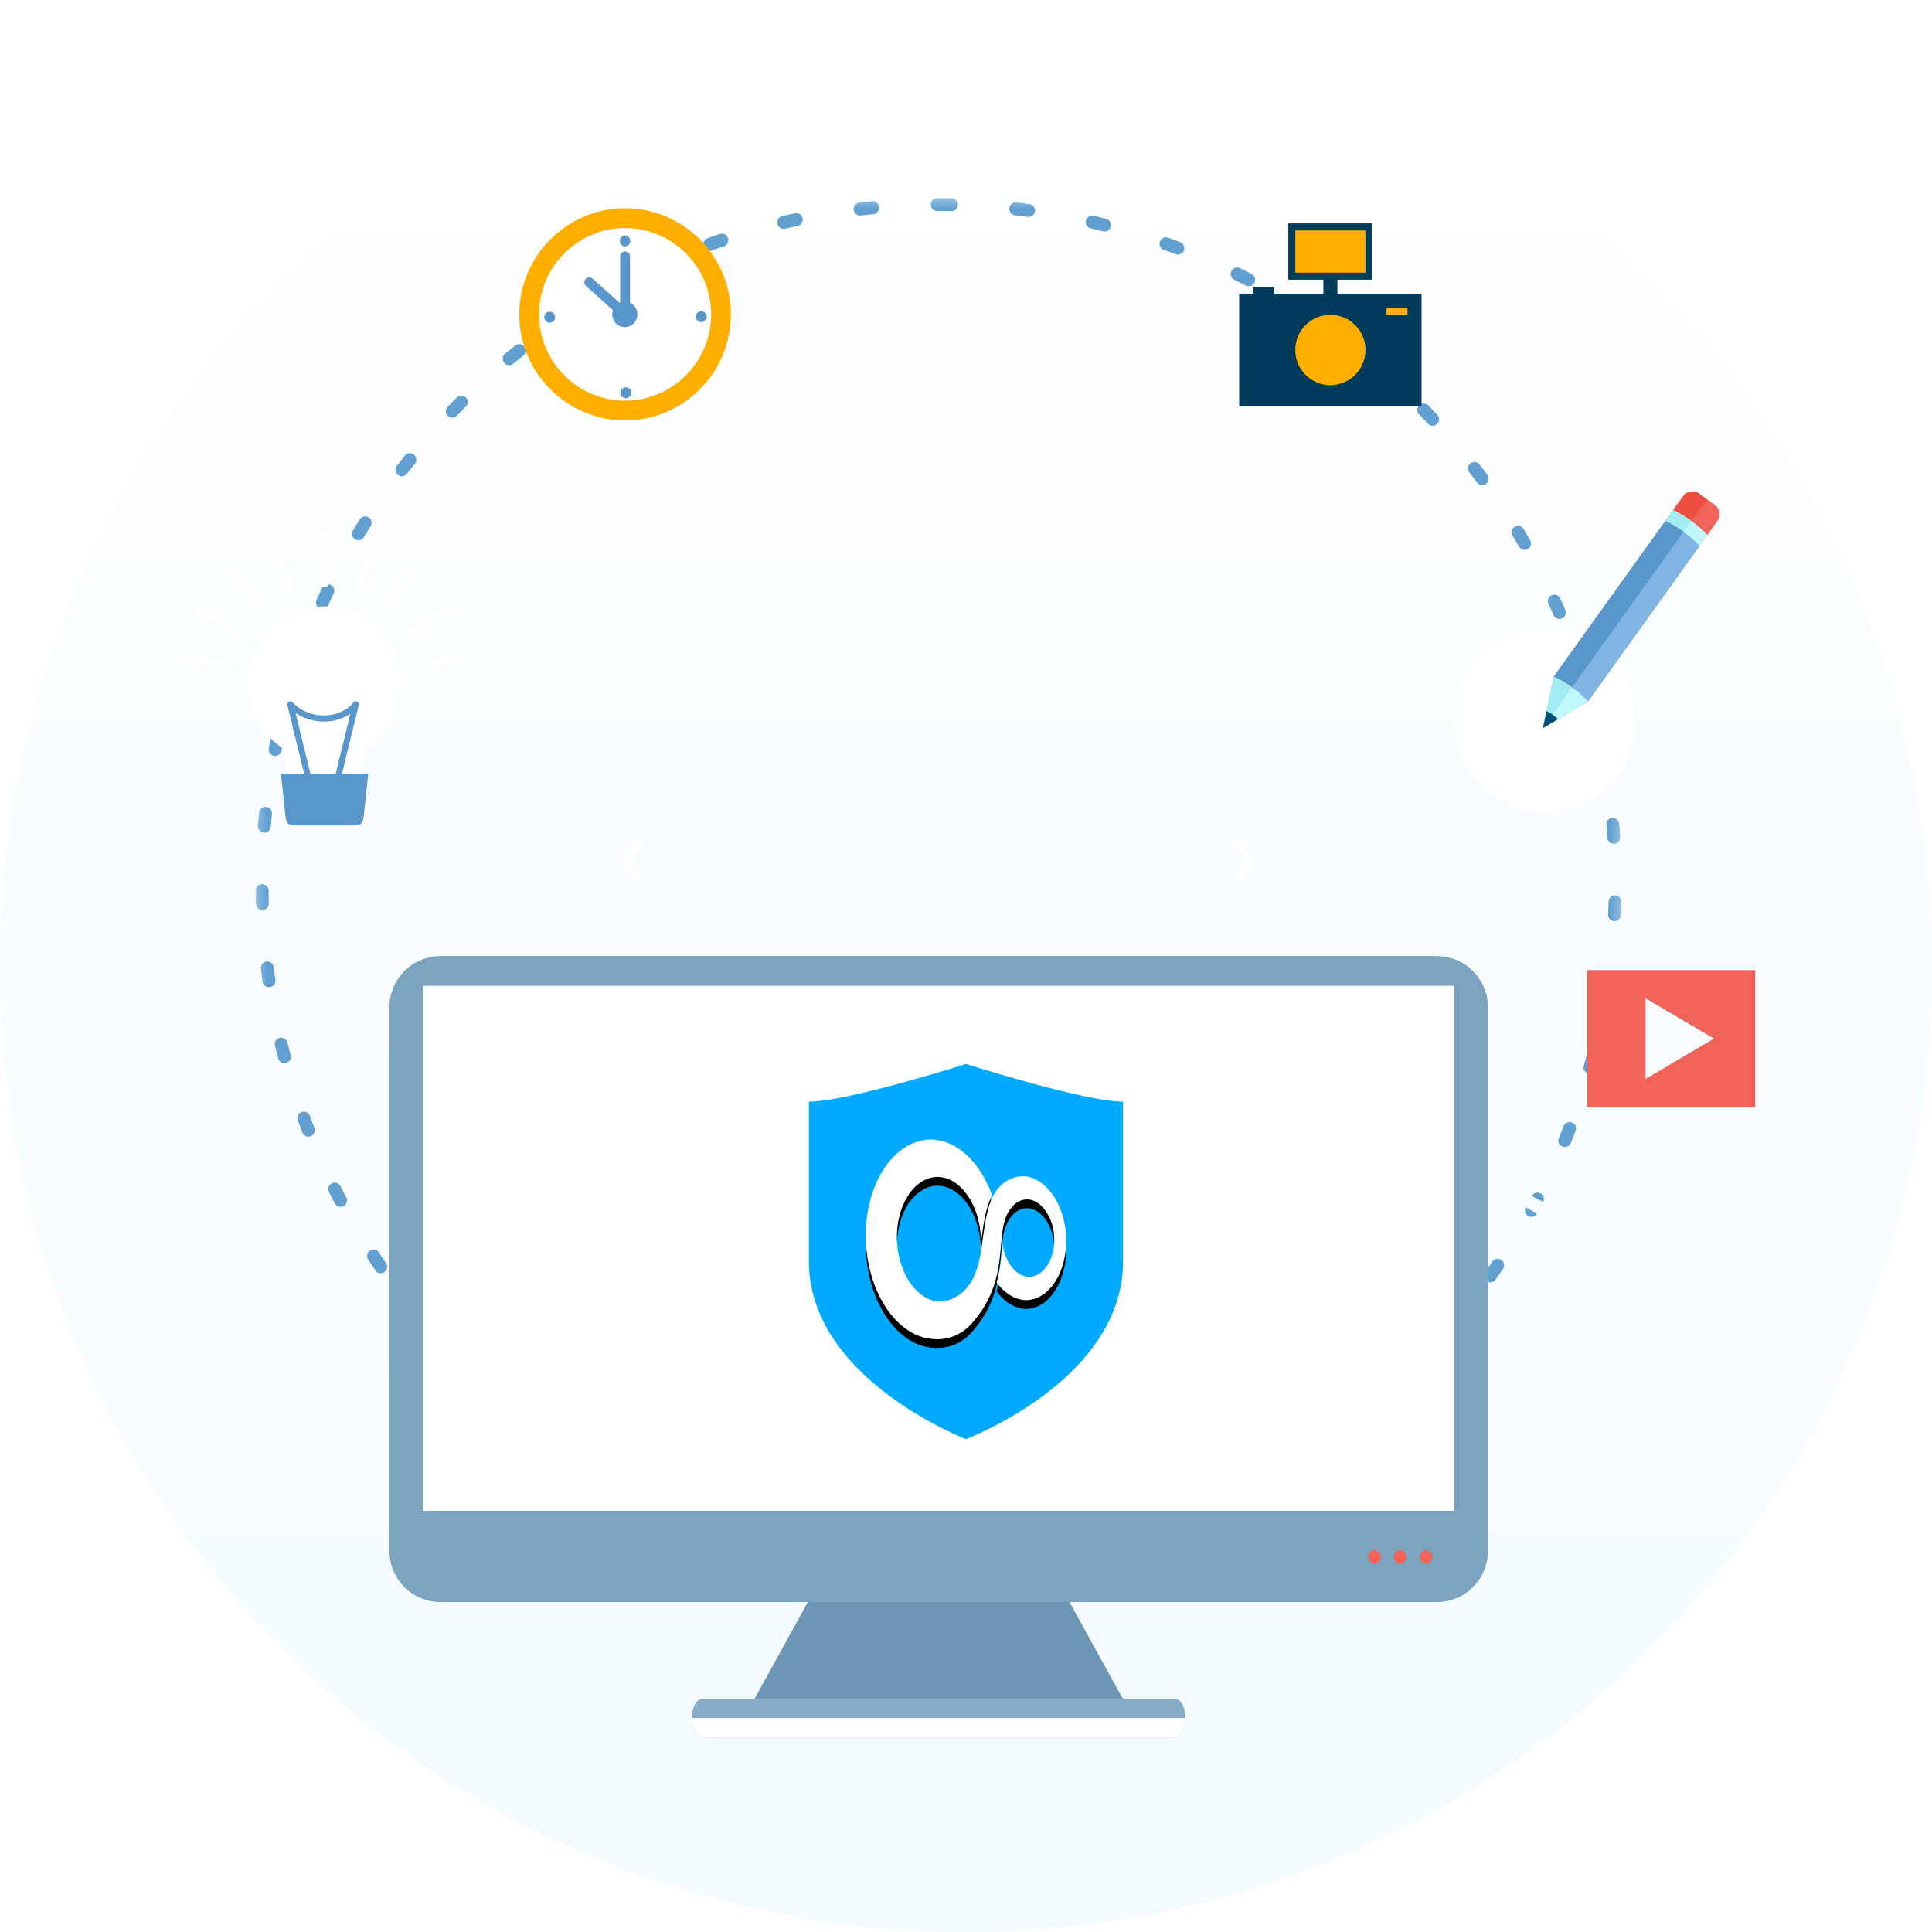 <svg width="220" height="220" version="1.1" xmlns="http://www.w3.org/2000/svg" xmlns:xlink="http://www.w3.org/1999/xlink"><defs><path id="path-2" d="M155.753.267H.223v155.9h155.53V.266z"/><path id="path-4" d="M.227 20.608h46.657V.108H.227v20.5z"/><path d="M24.853 26.894c2.57-.114 4.568-3.264 4.443-7.105-.115-3.516-2.003-6.428-4.291-6.933v-.004l-.04-.007-.03-.007.001.003c-1.543-.28-2.941.573-3.713 1.765-1.86 2.875-.897 7.974-3.14 10.769-1.015 1.263-2.413 1.866-3.8 1.613-2.305-.532-4.143-3.437-4.258-6.965-.127-3.924 1.978-7.13 4.619-7.162v-.001c2.61.022 4.816 3.157 4.943 7.047.005.161.007.32.005.48.275-1.947.462-3.935 1.275-5.428-1.36-3.793-4.066-6.39-7.101-6.354l.001.006c-4.189.11-7.484 5.214-7.281 11.455.184 5.675 3.164 10.34 6.849 11.147v.003c.015.004.03.005.046.008l.051.012v-.003c2.45.46 4.14-.552 5.202-1.779 4.362-5.037 2.47-9.78 4.075-12.592.518-.907 1.396-1.609 2.524-1.4 1.423.321 2.632 2.151 2.703 4.343.08 2.433-1.215 4.42-2.853 4.44v.012c-1.493-.041-2.776-1.69-3.032-3.816-.122 1.341-.218 2.844-.678 4.443.906 1.258 2.175 2.033 3.48 2.017v-.007z" id="path-6"/><linearGradient x1="50%" y1="0%" x2="50%" y2="100%" id="linearGradient-1"><stop stop-color="#FFF" offset="0%"/><stop stop-color="#F3FBFF" offset="100%"/></linearGradient><filter x="-50%" y="-50%" width="200%" height="200%" filterUnits="objectBoundingBox" id="filter-7"><feOffset dx="0" dy="1" in="SourceAlpha" result="shadowOffsetOuter1"/><feGaussianBlur stdDeviation=".5" in="shadowOffsetOuter1" result="shadowBlurOuter1"/><feColorMatrix values="0 0 0 0 0 0 0 0 0 0 0 0 0 0 0 0 0 0 0.273 0" type="matrix" in="shadowBlurOuter1"/></filter></defs><g id="Page-1" stroke="none" stroke-width="1" fill="none" fill-rule="evenodd"><g id="personal-ip-description" transform="translate(-979 -1391)"><g id="4" transform="translate(130 1391)"><g id="icon4" transform="translate(849)"><g id="Group-4"><circle id="Oval-79" fill="url(#linearGradient-1)" cx="110" cy="110" r="110"/><g id="Page-1" transform="translate(20 22)"><g id="Group-3" transform="translate(8.889 .29)"><mask id="mask-3" fill="#fff"><use xlink:href="#path-2"/></mask><path d="M88.144 2.407c.777.104 1.158-.957.453-1.37a.734.734 0 00-.268-.09l-.424-.054-.487-.06-.488-.058-.07-.008a.735.735 0 00-.158 1.462l.062.007.479.056.477.06.424.055zm8.552 1.643c.774.187 1.25-.812.623-1.298a.732.732 0 00-.267-.129l-.08-.02-.468-.116-.469-.113-.421-.1a.736.736 0 00-.33 1.433l.412.097.46.111.46.114.08.02zm8.313 2.617a.736.736 0 00.513-1.378l-.332-.125-.446-.165-.447-.163-.165-.059c-.747-.267-1.346.71-.71 1.26a.73.73 0 00.223.127l.156.055.44.16.436.162.332.126zm7.955 3.554a.724.724 0 00.487.065.736.736 0 00.181-1.374l-.221-.114-.42-.214-.421-.212-.259-.127c-.735-.355-1.415.574-.848 1.172.061.062.126.11.203.148l.25.124.414.208.412.21.222.114zm7.5 4.444a.733.733 0 00.58.102.736.736 0 00.232-1.326l-.176-.117-.39-.26-.392-.257-.278-.18a.73.73 0 00-.914.099.736.736 0 00.122 1.138l.271.176.385.252.383.255.176.118zm1.277 126.285a.734.734 0 00.842 1.203l-.842-1.203zm-7.408 4.595a.737.737 0 00-.287 1.01c.2.348.634.473.987.282l.043-.024.413-.226.41-.228.41-.232.022-.012c.704-.407.32-1.507-.508-1.358a.75.75 0 00-.223.083l-.014.008-.402.227-.403.225-.405.222-.043.023zm-7.885 3.718a.734.734 0 00.554 1.362l.4-.162.438-.181.436-.185.094-.04c.734-.315.505-1.438-.33-1.409a.732.732 0 00-.25.059l-.085.036-.429.18-.43.178-.398.162zm-8.254 2.785c-.77.213-.69 1.353.127 1.44a.754.754 0 00.265-.023l.245-.067.463-.13.46-.134.255-.075c.835-.26.61-1.498-.272-1.437a.867.867 0 00-.146.028l-.246.073-.452.13-.454.128-.245.067zm-8.522 1.818c-.812.136-.826 1.305-.003 1.452.08.011.154.014.234 0l.424-.066.481-.079.48-.08.076-.014a.737.737 0 00.6-.64.734.734 0 00-.858-.807l-.066.011-.472.08-.472.077-.424.066zm-8.672.831a.735.735 0 00.065 1.469l.44-.018.497-.023.497-.028.045-.002c.777-.052.96-1.134.2-1.427a.734.734 0 00-.293-.04l-.036.002-.487.026-.488.023-.44.018zm-8.71-.152c-.792-.054-1.09 1.02-.387 1.386a.733.733 0 00.284.08l.323.023.495.034.496.03.164.008c.854.03 1.08-1.16.247-1.438a.758.758 0 00-.173-.03l-.154-.008-.487-.03-.486-.032-.322-.023zm-8.638-1.14c-.809-.135-1.196.925-.518 1.35.083.05.157.077.252.096l.368.07.478.087.479.084.132.022a.735.735 0 00.239-1.45l-.122-.02-.47-.084-.47-.085-.367-.07zm-8.447-2.12c-.762-.238-1.306.759-.677 1.275.074.058.15.1.242.129l.1.031.458.14.458.139.4.119a.735.735 0 00.41-1.412l-.392-.116-.45-.136-.448-.138-.1-.032zm-8.154-3.082c-.767-.33-1.412.676-.76 1.241.052.043.112.08.173.106l.39.172.434.19.435.185.1.043c.748.294 1.351-.618.807-1.192a.741.741 0 00-.244-.166l-.091-.039-.428-.182-.426-.185-.39-.173zm-7.744-3.996c-.741-.429-1.513.558-.858 1.182a.735.735 0 00.12.088l.307.181.407.236.407.233.16.091a.735.735 0 00.716-1.284l-.152-.086-.4-.229-.399-.231-.308-.181zm-7.24-4.856c-.647-.487-1.514.298-1.039 1.012a.765.765 0 00.16.165l.273.206.375.28.377.277.165.12c.486.365 1.206-.029 1.16-.64a.735.735 0 00-.303-.554l-.157-.114-.37-.272-.369-.275-.271-.205zm-6.644-5.65a.727.727 0 00-.393-.191c-.713-.102-1.132.765-.613 1.262l.256.243.34.32.343.317.143.132a.73.73 0 00.44.189c.693.05 1.06-.81.547-1.277l-.137-.126-.336-.312-.334-.314-.256-.243zm-5.963-6.367c-.525-.606-1.486-.07-1.261.69a.74.74 0 00.141.26l.238.283.302.357.305.354.116.134a.735.735 0 001.103-.97l-.11-.126-.3-.349-.296-.35-.238-.283zm-5.204-7.004c-.447-.658-1.472-.247-1.33.55a.74.74 0 00.11.266l.205.31.26.39.264.388.098.142c.43.635 1.466.25 1.32-.57a.746.746 0 00-.115-.268l-.093-.134-.258-.381-.256-.383-.205-.31zm-4.376-7.55c-.373-.721-1.469-.395-1.38.42a.69.69 0 00.075.25l.15.298.217.42.218.418.097.18a.734.734 0 001.293-.694l-.092-.172-.215-.41-.212-.412-.151-.298zm-3.484-8.003c-.311-.794-1.477-.531-1.418.32.007.072.02.126.044.194l.079.215.168.446.17.445.11.281c.118.301.43.497.754.462a.735.735 0 00.61-1.002l-.106-.272-.167-.436-.165-.438-.08-.215zm-2.546-8.35c-.188-.782-1.351-.741-1.443.12a.755.755 0 00.018.23l.006.022.115.468.119.468.12.467.006.017c.218.794 1.38.688 1.44-.151a.73.73 0 00-.025-.233l-.002-.009-.119-.457-.116-.46-.114-.459-.005-.022zm-1.574-8.59c-.092-.698-1.008-.882-1.363-.273a.736.736 0 00-.092.459l.02.155.063.487.067.487.049.342c.097.727 1.12.869 1.406.167a.735.735 0 00.045-.38l-.048-.333-.065-.477-.062-.478-.02-.156zm-.588-8.714a.733.733 0 00-.151-.437c-.429-.557-1.316-.255-1.316.456l.002.113.007.503.011.502.011.366c.027.816 1.178.992 1.435.19a.754.754 0 00.031-.236l-.01-.358-.012-.492-.007-.493v-.114zm.391-8.724c.082-.823-1.06-1.14-1.404-.363a.717.717 0 00-.055.215l-.002.025-.049.491-.045.493-.04.468c-.057.856 1.124 1.113 1.424.302a.785.785 0 00.038-.181l.039-.459.044-.483.048-.483.002-.025zm1.377-8.624c.162-.786-.858-1.24-1.328-.562a.74.74 0 00-.105.249l-.026.121-.102.474-.098.476-.077.381c-.152.762.841 1.214 1.314.574a.738.738 0 00.124-.288l.075-.373.097-.466.1-.465.026-.121zm2.354-8.41c.254-.739-.696-1.33-1.25-.717a.72.72 0 00-.14.245l-.117.345-.152.453-.148.454-.05.156c-.255.823.875 1.357 1.339.582a.773.773 0 00.059-.137l.047-.146.146-.447.149-.445.117-.343zm3.3-8.08c.336-.7-.528-1.4-1.155-.862a.74.74 0 00-.17.231l-.102.212-.2.429-.2.43-.124.274c-.326.735.59 1.392 1.182.827a.742.742 0 00.154-.222l.121-.266.195-.421.197-.42.101-.213zm4.2-7.65c.39-.636-.29-1.39-.98-1.032a.72.72 0 00-.263.253l-.097.154-.248.4-.244.401-.186.309c-.427.742.515 1.502 1.15.895a.82.82 0 00.108-.14l.18-.3.24-.394.244-.391.097-.155zm5.044-7.122c.488-.617-.208-1.477-.92-1.105a.742.742 0 00-.227.19l-.111.138-.29.368-.287.368-.225.293c-.491.656.281 1.503.979 1.066a.75.75 0 00.185-.17l.22-.287.282-.362.284-.36.11-.139zm5.817-6.501c.595-.597-.133-1.61-.922-1.134a.834.834 0 00-.115.094l-.136.135-.328.332-.327.334-.248.255a.734.734 0 101.056 1.02l.24-.248.322-.327.322-.326.136-.135zm6.514-5.8c.633-.501.098-1.535-.7-1.268a.74.74 0 00-.212.118l-.163.128-.365.293-.362.295-.263.215c-.618.512-.077 1.524.712 1.261a.75.75 0 00.222-.126l.255-.21.357-.29.357-.287.162-.129zm7.128-5.02c.683-.438.272-1.488-.525-1.346a.734.734 0 00-.25.099l-.172.106-.396.25-.396.252-.287.186a.738.738 0 00-.21 1.025.732.732 0 001.009.208l.28-.18.388-.249.39-.245.17-.106zm7.652-4.173c.713-.345.46-1.428-.355-1.398a.731.731 0 00-.273.07l-.134.063-.426.204-.425.206-.348.172a.73.73 0 00-.328.327c-.308.644.346 1.296.98.99l.341-.168.416-.203.417-.2.135-.063zm8.076-3.268c.763-.273.607-1.375-.195-1.43a.731.731 0 00-.275.038l-.019.006-.452.155-.45.157-.449.16-.031.012c-.718.256-.61 1.34.19 1.423a.728.728 0 00.314-.043l.024-.009.44-.156.441-.154.443-.152.02-.007zm8.401-2.316c.738-.154.789-1.233.014-1.434a.74.74 0 00-.326-.003l-.254.054-.472.105-.47.107-.248.058c-.792.192-.738 1.358.11 1.449.078.006.152 0 .228-.018l.24-.056.461-.105.464-.103.253-.054zm8.61-1.337c.775-.078.913-1.176.146-1.433a.74.74 0 00-.295-.03l-.356.035-.49.052-.489.054-.137.016a.736.736 0 00.176 1.46l.128-.015.48-.053.48-.051.356-.035zm52.198 139.935v.002l-.106.075-.062.044.168-.12zm0-1.807v.002l-.2.145-.373.268-.375.266-.062.044 1.01-.725zM78 .267h-.205a.736.736 0 00.01 1.47H78l.494.001.493.005.47.007c.778 0 1.028-1.032.34-1.391a.736.736 0 00-.322-.078l-.47-.008-.502-.005L78 .267zm49.41 19.668c.605.501 1.469-.152 1.13-.886a.746.746 0 00-.184-.237l-.162-.138-.358-.301-.358-.3-.258-.21a.734.734 0 10-.927 1.139l.25.206.353.293.35.296.163.138zm6.305 6.027a.731.731 0 00.718.207.737.737 0 00.35-1.216l-.158-.169-.32-.339-.324-.338-.22-.227c-.605-.606-1.583.123-1.156.887a.742.742 0 00.107.14l.214.221.317.332.315.333.157.169zm5.584 6.703a.732.732 0 00.879.235.736.736 0 00.296-1.115l-.144-.195-.281-.375-.284-.373-.185-.24a.73.73 0 00-.802-.25.736.736 0 00-.356 1.152l.18.233.277.366.276.367.144.195zm4.79 7.295c.15.26.457.408.753.356a.736.736 0 00.513-1.096l-.114-.197-.237-.406-.24-.403-.163-.271c-.423-.689-1.492-.293-1.346.525a.737.737 0 00.093.239l.157.262.236.397.234.398.113.196zm1.45 73.943l-.688 1.277.033-.06.221-.405.22-.408.215-.404zm-5.328 8.669c-.499.735.45 1.551 1.098.964a.881.881 0 00.097-.112l.026-.036.27-.383.267-.385.266-.386.02-.03a.733.733 0 10-1.215-.823l-.015.023-.26.379-.264.377-.265.376-.025.036zm-5.448 6.815c-.525.579.119 1.498.866 1.153a.728.728 0 00.225-.17l.035-.039.31-.349.31-.35.306-.354.02-.024c.51-.588-.149-1.49-.884-1.137a.735.735 0 00-.23.18l-.015.019-.3.346-.304.344-.304.343-.035.038zm-6.184 6.152a.736.736 0 00.44 1.284.725.725 0 00.534-.184l.052-.046.348-.311.347-.314.344-.316.01-.01a.733.733 0 10-1-1.075l-.003.003-.338.31-.34.308-.342.306-.052.045zm-5.828 4.688l.169-.122-.169.12v.002zm0 1.807v-.002l1.04-.745-.871-1.182.002-.002h.001a.753.753 0 01.208-.107c.818-.234 1.306.805.66 1.291l-.004.004-.379.275-.38.273-.277.195zm23.087-26.309v.46c-.606.332-1.347-.334-.987-1.005l.987.545zm0-2.13v.462l-.298-.154v-.004a.753.753 0 01.298-.303zm2.177-65.84c.31.727 1.434.507 1.404-.34a.766.766 0 00-.06-.25l-.064-.144-.19-.434-.194-.432-.156-.344a.735.735 0 00-1.333.614l.153.335.19.425.187.425.063.145zm3.01 8.193c.24.778 1.377.646 1.433-.168a.758.758 0 00-.03-.26l-.002-.003-.14-.46-.144-.456-.146-.457-.015-.044c-.276-.804-1.458-.587-1.428.268a.783.783 0 00.036.195l.012.036.144.447.14.448.138.45.001.004zm2.05 8.49c.168.833 1.364.783 1.453-.074a.807.807 0 00-.01-.194l-.037-.206-.09-.478-.093-.478-.06-.296c-.158-.77-1.262-.79-1.436-.002a.75.75 0 000 .297l.057.287.091.468.089.47.037.205zm1.071 8.667c.053.792 1.172.948 1.43.174a.762.762 0 00.033-.276l-.017-.26-.036-.496-.04-.494-.02-.23c-.08-.807-1.203-.921-1.436-.13a.733.733 0 00-.024.26l.02.22.038.486.035.486.017.26zm.087 8.733c-.028.837 1.13 1.075 1.426.274a.768.768 0 00.04-.21l.006-.142.02-.5.018-.5.01-.34a.733.733 0 10-1.466-.037l-.01.33-.017.491-.02.49-.007.144zm-.894 8.687c-.126.755.874 1.187 1.334.524a.745.745 0 00.113-.292l.025-.153.075-.483.073-.485.05-.347a.732.732 0 00-.16-.568c-.402-.493-1.21-.266-1.293.364l-.049.338-.07.476-.074.474-.024.152zm-1.88 8.529c-.217.79.838 1.296 1.314.61a.743.743 0 00.1-.217l.088-.316.127-.465.125-.465.048-.186c.2-.835-.928-1.297-1.361-.522a.851.851 0 00-.06.156l-.046.176-.12.457-.126.456-.088.316zm-2.841 8.254c-.318.811.772 1.416 1.288.687a.724.724 0 00.07-.132l.058-.141.178-.44.175-.442.138-.355c.289-.735-.655-1.361-1.223-.763a.737.737 0 00-.144.233l-.135.345-.173.434-.174.432-.058.142zm-2.78 6.75l1.002.522-.705 1.31.033-.06.226-.414.224-.415.22-.416.002-.005c.346-.669-.408-1.324-1.002-.984v.461zm0 2.127v-.46l.297.165a.767.767 0 01-.14.182.87.87 0 01-.157.113z" id="Fill-1" fill="#63A0D2" mask="url(#mask-3)"/></g><g id="Group-6" transform="translate(63.333 155.126)"><mask id="mask-5" fill="#fff"><use xlink:href="#path-4"/></mask><path id="Fill-4" fill="#6D95B4" mask="url(#mask-5)" d="M11.515.108h24.082l11.287 20.5H.227z"/></g><path d="M30.144 86.873h113.49c3.193 0 5.806 2.62 5.806 5.821v61.916c0 3.201-2.613 5.82-5.807 5.82H30.143c-3.192 0-5.805-2.619-5.805-5.82V92.694c0-3.202 2.613-5.821 5.806-5.821" id="Fill-7" fill="#7CA4C1"/><path id="Fill-9" fill="#FFF" d="M28.192 150.036h117.394V90.268H28.192z"/><path d="M142.389 156.042a.756.756 0 000-1.511.757.757 0 000 1.511" id="Fill-11" fill="#F06358"/><path d="M139.445 156.042a.756.756 0 000-1.511.756.756 0 000 1.511" id="Fill-12" fill="#F06358"/><path d="M136.5 156.042a.756.756 0 000-1.511.757.757 0 000 1.511" id="Fill-13" fill="#F06358"/><path d="M59.982 171.437h53.814c.66 0 1.2.99 1.2 2.199 0 1.209-.54 2.198-1.2 2.198H59.982c-.66 0-1.2-.99-1.2-2.198 0-1.21.54-2.199 1.2-2.199" id="Fill-14" fill="#87ADC8"/><path d="M114.996 173.636c0 1.209-.54 2.198-1.2 2.198H59.982c-.66 0-1.2-.99-1.2-2.198h56.214z" id="Fill-15" fill="#FFF"/><path id="Fill-16" fill="#FFF" d="M145.586 90.268L28.192 150.036V90.268z"/><path d="M51.179 25.876c6.636 0 12.049-5.427 12.049-12.08 0-6.654-5.413-12.08-12.05-12.08-6.636 0-12.049 5.426-12.049 12.08 0 6.653 5.413 12.08 12.05 12.08" id="Fill-17" fill="#FFAE00"/><path d="M51.179 23.624c5.399 0 9.803-4.415 9.803-9.828 0-5.413-4.404-9.828-9.803-9.828-5.4 0-9.803 4.415-9.803 9.828 0 5.413 4.403 9.828 9.803 9.828" id="Fill-18" fill="#FFF"/><path d="M51.179 6.64c.309 0 .562.253.562.563v6.029c0 .31-.253.564-.562.564a.565.565 0 01-.563-.564V7.203c0-.31.253-.564.563-.564" id="Fill-19" fill="#5896CC"/><path d="M46.684 9.774a.563.563 0 01.794-.045l3.656 3.27a.564.564 0 01-.75.842l-3.655-3.27a.566.566 0 01-.045-.797" id="Fill-20" fill="#5896CC"/><path d="M51.179 6.057a.624.624 0 000-1.247.624.624 0 000 1.247" id="Fill-21" fill="#5896CC"/><path d="M60.467 14.038a.623.623 0 11-1.245 0 .623.623 0 011.245 0" id="Fill-22" fill="#5896CC"/><path d="M51.263 23.35a.622.622 0 11.001-1.245.622.622 0 01-.001 1.245" id="Fill-23" fill="#5896CC"/><path d="M41.974 14.122a.622.622 0 111.245-.002.622.622 0 01-1.245.002" id="Fill-24" fill="#5896CC"/><path d="M51.179 15.254a1.459 1.459 0 000-2.916 1.458 1.458 0 000 2.916" id="Fill-25" fill="#5896CC"/><path d="M16.964 47.057c4.835 0 8.755 3.93 8.755 8.777a8.774 8.774 0 01-4.163 7.474l-.924 7.235h-7.336l-.923-7.235a8.774 8.774 0 01-4.164-7.474c0-4.847 3.92-8.777 8.755-8.777" id="Fill-26" fill="#FFF"/><path d="M13.364 60.91l-.64-2.621a.347.347 0 01.606-.303l.034.037v.014a.406.406 0 00-.035-.051l.035.07v2.854zm2.164 5.922a.347.347 0 11-.676.164l-1.488-6.086v-2.855l.034.07a.337.337 0 00-.034-.088v-.014c.127.134.265.26.413.38.859.693 1.983 1.057 3.096 1.063 1.107.005 2.196-.344 2.994-1.075.131-.121.257-.255.376-.403a.347.347 0 01.489-.053.35.35 0 01.116.368l-2.126 8.693a.347.347 0 11-.675-.164l1.852-7.576c-.871.616-1.946.91-3.029.906-1.133-.006-2.28-.34-3.213-.98l1.87 7.65z" id="Fill-27" fill="#5896CC"/><path d="M11.993 66.12h9.942l-.499 4.64c-.089.84-.12 1.24-1.235 1.24h-6.475c-1.115 0-1.145-.4-1.235-1.24l-.498-4.64z" id="Fill-28" fill="#5896CC"/><path d="M22.295 39.688a.435.435 0 11.817.297l-1.92 5.286a.434.434 0 11-.816-.296l1.919-5.287z" id="Fill-29" fill="#FFF"/><path d="M27.417 42.476a.435.435 0 11.667.56l-3.607 4.31a.436.436 0 01-.667-.56l3.607-4.31z" id="Fill-30" fill="#FFF"/><path d="M31.28 46.853a.436.436 0 01.436.754l-4.86 2.813a.435.435 0 01-.594-.158.438.438 0 01.158-.596l4.86-2.813z" id="Fill-31" fill="#FFF"/><path d="M33.418 52.29a.437.437 0 01.15.86l-5.526.976a.437.437 0 01-.15-.86l5.526-.977z" id="Fill-32" fill="#FFF"/><path d="M16.528 38.824a.437.437 0 11.872 0v5.626a.436.436 0 11-.872 0v-5.626z" id="Fill-33" fill="#FFF"/><path d="M10.816 39.985a.435.435 0 11.818-.297l1.919 5.286a.434.434 0 11-.817.297l-1.92-5.286z" id="Fill-34" fill="#FFF"/><path d="M5.844 43.036a.437.437 0 01.054-.614.434.434 0 01.613.054l3.607 4.31a.435.435 0 11-.667.56l-3.607-4.31z" id="Fill-35" fill="#FFF"/><path d="M2.213 47.607a.436.436 0 01.435-.754l4.86 2.813a.434.434 0 11-.436.754l-4.86-2.813z" id="Fill-36" fill="#FFF"/><path d="M.36 53.15a.436.436 0 01.15-.86l5.527.976a.438.438 0 01-.15.86L.36 53.15z" id="Fill-37" fill="#FFF"/><path d="M155.906 70.369c5.732 0 10.408-4.688 10.408-10.435 0-5.748-4.676-10.436-10.408-10.436-5.733 0-10.41 4.688-10.41 10.436 0 5.747 4.677 10.435 10.41 10.435" id="Fill-38" fill="#FFF"/><path d="M156.933 55.048l-1.231 5.853 5.14-3.037 14.72-20.538a1.321 1.321 0 00-.3-1.837l-1.775-1.28a1.315 1.315 0 00-1.833.301l-14.72 20.538z" id="Fill-39" fill="#F06358"/><path d="M156.933 55.048l-1.231 5.853 3.313-4.623 15.36-21.429-.888-.64a1.314 1.314 0 00-1.832.301l-14.722 20.538z" id="Fill-40" fill="#EE4E42"/><path d="M156.933 55.048l-1.231 5.853 5.14-3.037 13.593-18.965c-1.208-1.226-2.51-2.147-3.908-2.815l-13.594 18.964z" id="Fill-41" fill="#C0F8FC"/><path d="M156.933 55.048l-1.231 5.853 3.313-4.623 13.59-18.959a13.322 13.322 0 00-2.078-1.235l-13.594 18.964z" id="Fill-42" fill="#A2EDF4"/><path d="M156.933 55.048l-1.231 5.853 5.14-3.037 12.697-17.715c-1.204-1.248-2.505-2.168-3.907-2.816l-12.699 17.715z" id="Fill-43" fill="#7FB4E3"/><path d="M157.04 54.91l-1.222 5.806 3.287-4.586 12.603-17.582a12.319 12.319 0 00-2.07-1.215L157.04 54.91z" id="Fill-44" fill="#5896CC"/><path d="M156.933 55.048l-1.231 5.852 5.14-3.036a13.257 13.257 0 00-1.827-1.585 13.259 13.259 0 00-2.082-1.23" id="Fill-45" fill="#C0F8FC"/><path d="M156.934 55.048l-1.232 5.852 3.313-4.622a13.207 13.207 0 00-2.081-1.23" id="Fill-46" fill="#A2EDF4"/><path d="M156.109 58.967l-.407 1.934 1.698-1.004a4.34 4.34 0 00-.604-.523 4.34 4.34 0 00-.687-.407" id="Fill-47" fill="#004E78"/><path id="Fill-48" fill="#013C5C" d="M132.292 11.447V9.846h3.993V3.44H126.7v6.406h3.994v1.6h-5.591v-.8h-2.397v.8h-1.597v12.812h20.765V11.447z"/><path id="Fill-49" fill="#FFAE00" d="M140.278 13.849h-2.396v-.8h2.396z"/><path d="M131.493 21.856a3.998 3.998 0 01-3.993-4.004 3.998 3.998 0 013.993-4.003 3.998 3.998 0 013.993 4.003 3.998 3.998 0 01-3.993 4.004" id="Fill-50" fill="#FFAE00"/><path id="Fill-51" fill="#FFAE00" d="M127.5 9.044V4.241h7.986v4.803z"/><path d="M160.724 88.461h10.544v5.508l-3.892-2.3v9.197l3.892-2.299v5.507h-10.544V88.46zm10.544 0h8.598v15.613h-8.598v-5.507l3.893-2.3-3.893-2.298V88.46z" id="Fill-73" fill="#F06358"/><path d="M120.585 73.97a.334.334 0 01.06-.467.332.332 0 01.466.06l1.686 2.199c.01.012.02.025.027.04l.002.001.001.004.001.002a.19.19 0 01.013.026l.007.016.003.008.007.021.005.024a.27.27 0 01.005.03v.016l.002.011v.017l-.001.01-.001.015v.002a.293.293 0 01-.005.03l-.005.024-.007.021-.003.007-.007.017a.163.163 0 01-.013.026v.003l-.002.003-.002.002a.295.295 0 01-.027.04l-1.686 2.198a.332.332 0 11-.526-.407l1.533-2-1.533-1.999z" id="Fill-74" fill="#FFF"/><path d="M52.666 73.563a.332.332 0 11.526.408L51.66 75.97l1.532 1.999a.334.334 0 01-.06.467.332.332 0 01-.466-.06l-1.685-2.199a.276.276 0 01-.028-.039l-.001-.002-.002-.003-.002-.003a.553.553 0 01-.012-.026l-.006-.016-.003-.007-.007-.022-.005-.024c-.003-.01-.004-.02-.005-.03v-.002l-.002-.014v-.038l.002-.015v-.002c.001-.01.002-.02.005-.03l.005-.024.007-.021.003-.007.006-.017.012-.026.002-.003.002-.003.001-.002c.009-.013.017-.027.028-.04l1.685-2.198z" id="Fill-75" fill="#FFF"/></g><g id="Group-Copy-5" transform="translate(92 121)"><g id="Group" transform="translate(.11 .154)"><path d="M17.89 42.717S35.777 36 35.777 22.482V4.294C31.365 4.294 17.89 0 17.89 0S4.407 4.294 0 4.294v18.188c0 13.416 17.89 20.235 17.89 20.235z" id="Shape" fill="#0AF"/><g id="Combined-Shape"><use fill="#000" fill-opacity="1" filter="url(#filter-7)" xlink:href="#path-6"/><use fill="#FFF" fill-rule="evenodd" xlink:href="#path-6"/></g></g></g></g></g></g></g></g></svg>